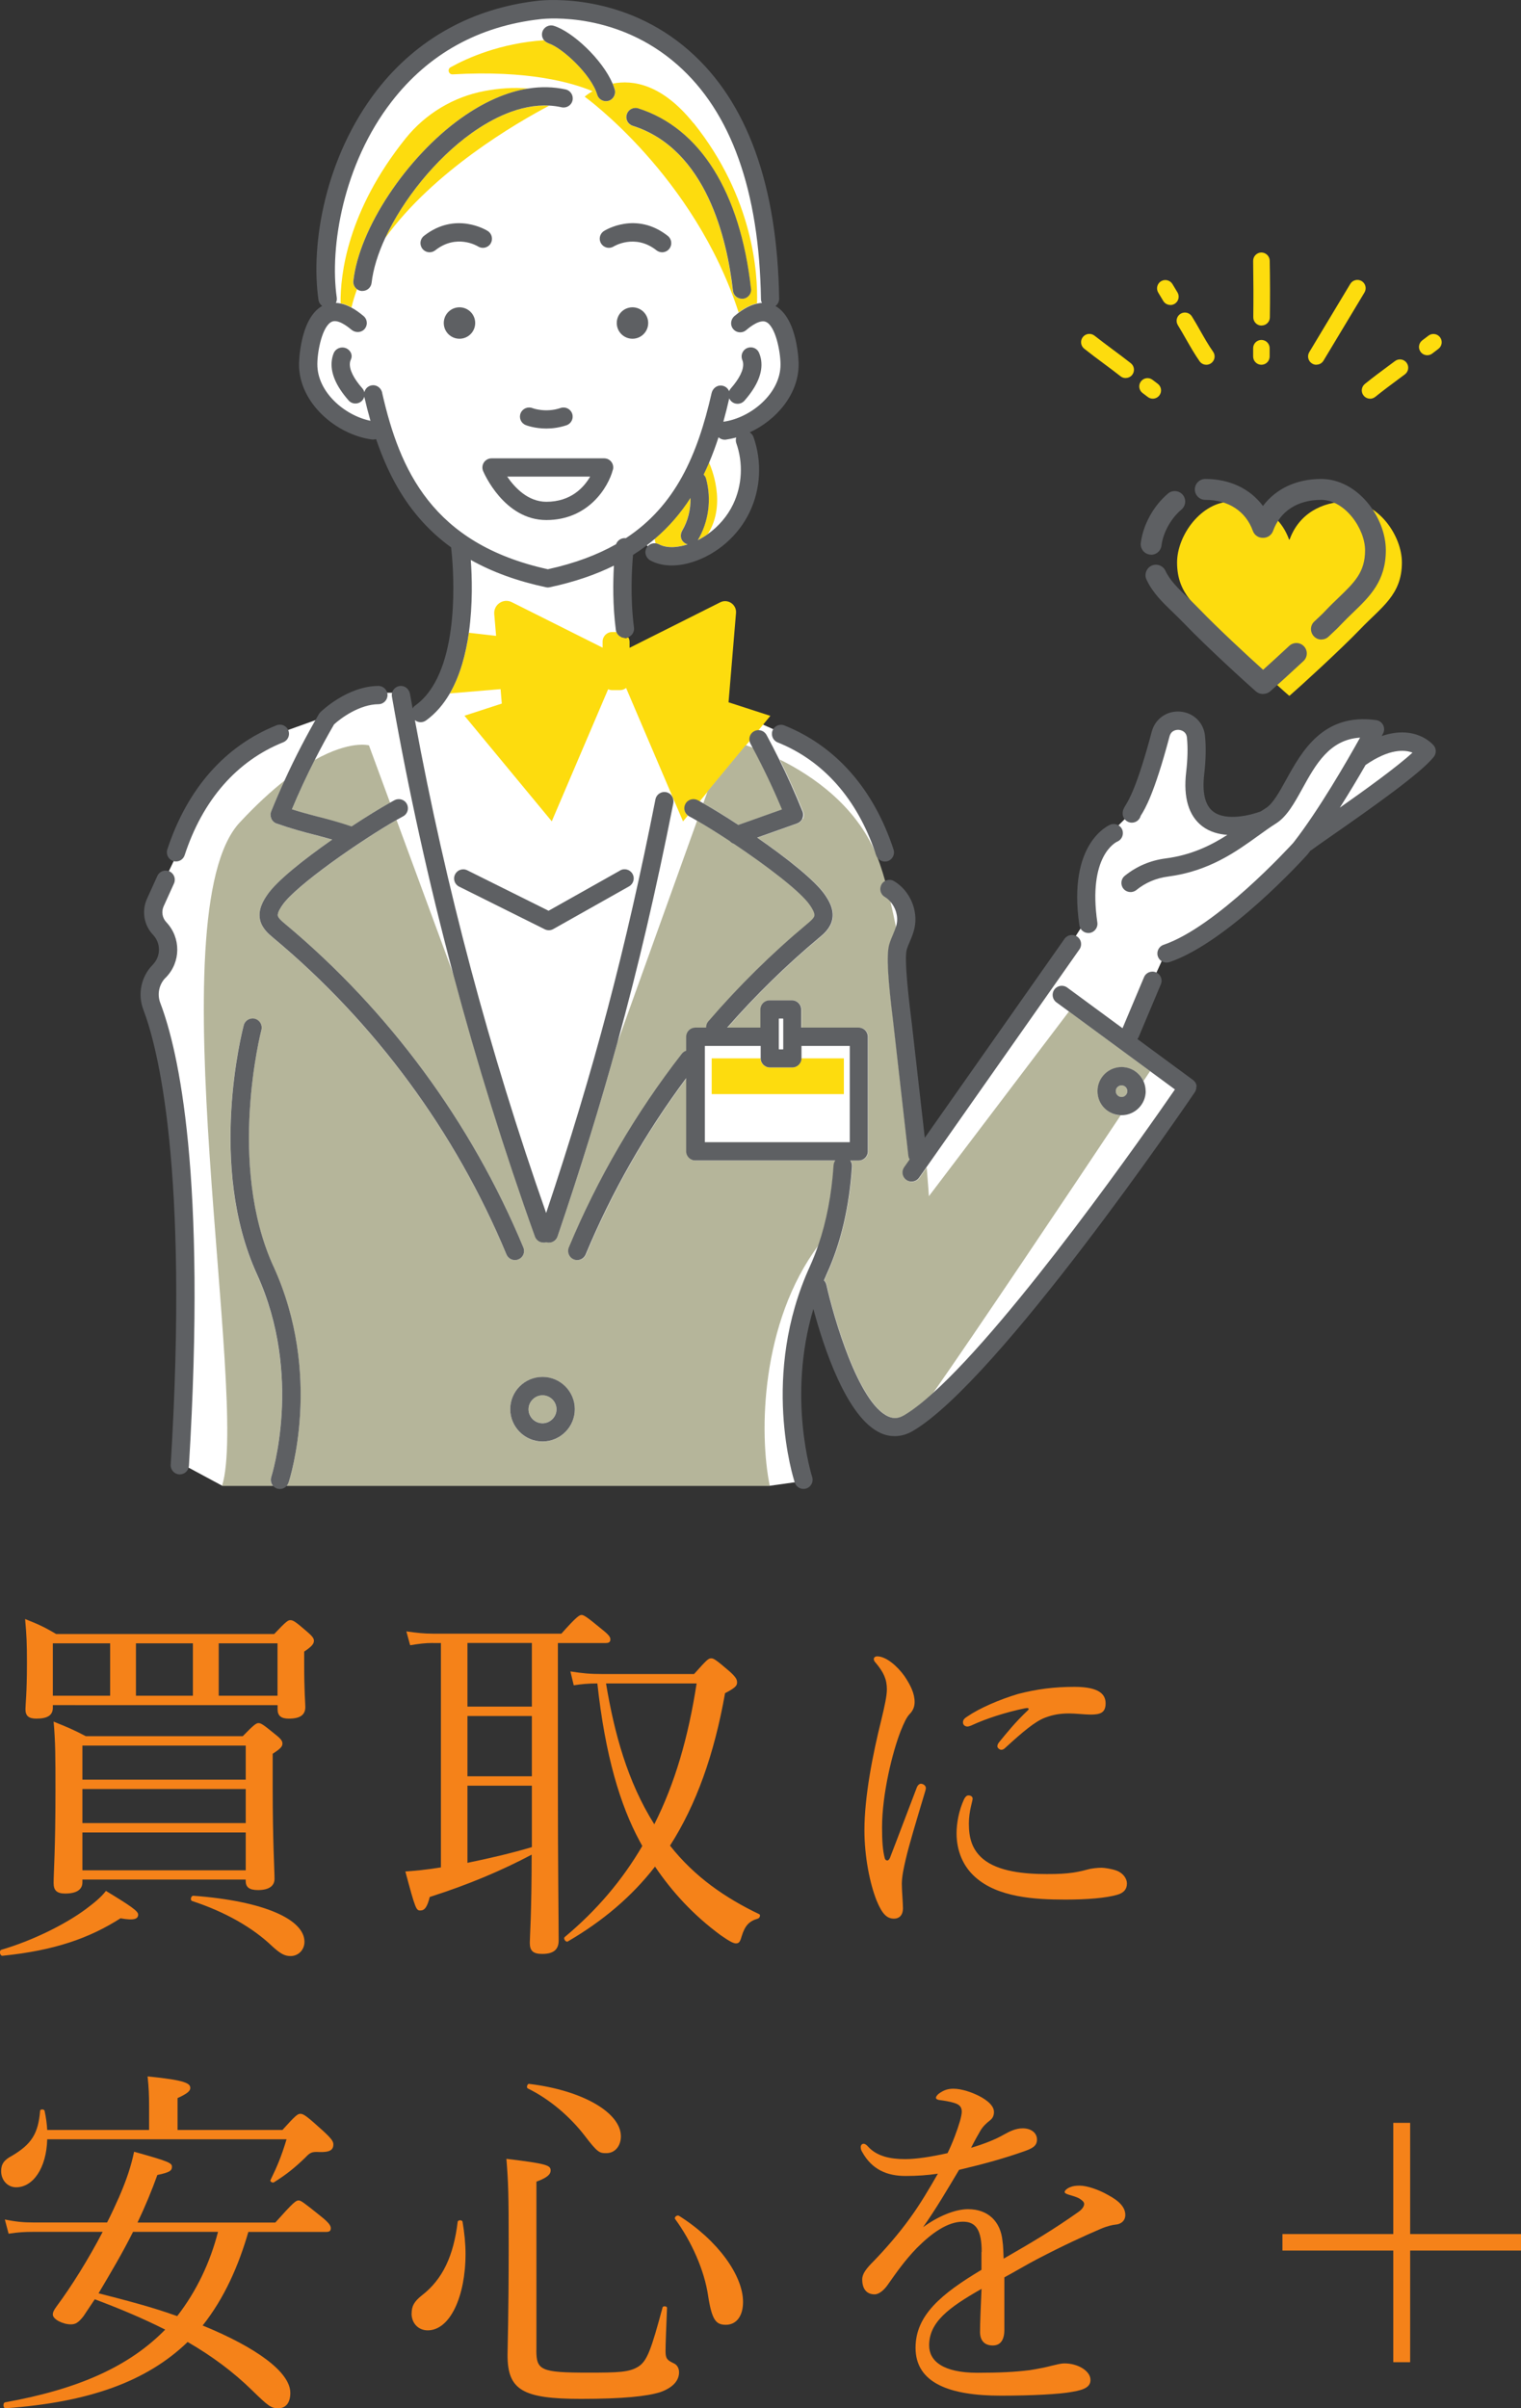 <?xml version="1.0" encoding="UTF-8"?><svg id="_レイヤー_2" xmlns="http://www.w3.org/2000/svg" viewBox="0 0 213.91 338.7"><rect x="0" y="0" width="213.91" height="338.7" fill="#333333" stroke="none"/><defs><style>.cls-1,.cls-2{fill:none;}.cls-2{stroke:#ffc;stroke-linecap:round;stroke-linejoin:round;stroke-width:0px;}.cls-3{fill:#f58219;}.cls-4{fill:#fff;}.cls-5{fill:#fddc0e;}.cls-6{fill:#b5b59a;}.cls-7{fill:#5e6063;}</style></defs><g id="Contents"><g><path class="cls-3" d="M.21,274.21c4.32-1.26,9.01-3.58,11.9-5.74,1.05-.79,2.11-1.63,2.79-2.53,3.48,2.11,4.53,2.84,4.53,3.32,0,.58-.47,.9-2.48,.53-4.37,2.79-9.27,4.53-16.59,5.27-.37,.05-.53-.74-.16-.84Zm7.22-34.03c0,1.05-.74,1.53-2.32,1.53-1.11,0-1.53-.42-1.53-1.32,0-.74,.21-2.21,.21-6.53,0-2.69-.05-3.9-.26-6.16,1.84,.74,2.58,1.05,4.37,2.11h30.66c1.69-1.79,1.95-1.95,2.27-1.95,.37,0,.68,.16,2.37,1.63,.74,.63,.95,.95,.95,1.26,0,.42-.26,.79-1.37,1.53v1.74c0,3.85,.16,5.53,.16,6.06,0,1.11-.74,1.63-2.32,1.63-1.11,0-1.58-.42-1.58-1.32v-.58H7.43v.37Zm0-9.06v7.37H15.49v-7.37H7.43Zm4.16,33.61c0,1-.79,1.58-2.42,1.58-1.21,0-1.63-.47-1.63-1.48,0-1.53,.26-4.53,.26-12.96,0-4.74,0-6.85-.26-9.74,1.95,.79,2.74,1.11,4.53,2.05h22.07c1.58-1.63,1.9-1.84,2.21-1.84,.37,0,.68,.21,2.42,1.63,.79,.63,.95,.9,.95,1.26s-.21,.68-1.37,1.42v4.58c0,7.9,.26,11.75,.26,13.01,0,1-.79,1.58-2.32,1.58-1.26,0-1.74-.42-1.74-1.32v-.16H11.59v.37Zm22.97-19.23H11.59v4.79h22.97v-4.79Zm-22.97,10.9h22.97v-4.79H11.59v4.79Zm0,6.64h22.97v-5.32H11.59v5.32Zm7.53-31.92v7.37h8.01v-7.37h-8.01Zm19.17,42.61c-2.74-2.63-6.64-4.85-11.27-6.37-.32-.11-.16-.74,.16-.74,10.06,.74,15.64,3.37,15.64,6.48,0,1.11-.84,2-1.95,2-.84,0-1.42-.32-2.58-1.37Zm-7.53-35.24h8.27v-7.37h-8.27v7.37Z"/><path class="cls-3" d="M60.89,231.07c-1.11,0-1.95,.11-3.21,.32l-.53-1.95c1.53,.21,2.42,.32,3.79,.32h18.01c2.11-2.37,2.53-2.63,2.84-2.63s.74,.26,2.84,2c1,.79,1.21,1.11,1.21,1.42,0,.37-.16,.53-.69,.53h-6.69v20.28c0,10.85,.11,19.02,.11,21.54,0,1.26-.68,1.9-2.32,1.9-1.32,0-1.74-.47-1.74-1.58,0-.9,.26-4,.26-12.38-4.06,2.16-8.85,4.21-14.33,5.95-.37,1.47-.74,1.9-1.32,1.9s-.68-.11-2.11-5.48c1.37-.11,2.74-.21,5-.58v-31.55h-1.16Zm13.91,0h-9.06v8.95h9.06v-8.95Zm-9.06,18.75h9.06v-8.48h-9.06v8.48Zm0,12.17c3.06-.63,6.06-1.32,9.06-2.21v-8.64h-9.06v10.85Zm31.87-26.55c1.79-2,2-2.21,2.42-2.21,.32,0,.63,.16,2.58,1.84,1,.9,1.05,1.21,1.05,1.58,0,.47-.37,.79-1.69,1.48-1.53,8.64-4.06,15.7-7.74,21.44,3.48,4.42,7.8,7.37,12.54,9.64,.26,.11,.05,.58-.21,.63-1.21,.37-1.79,.95-2.27,2.53-.21,.74-.37,.95-.79,.95-.37,0-.95-.32-2.16-1.16-3.85-2.84-6.79-6.06-9.22-9.64-3.27,4.21-7.32,7.64-12.27,10.53-.26,.16-.69-.42-.42-.63,4.48-3.74,8.06-7.95,10.9-12.8-.11-.21-.26-.47-.37-.68-2.74-5.06-4.85-12.06-5.95-22.18-1.32,0-2.27,.1-3.32,.26l-.47-1.95c1.69,.26,2.63,.37,4.69,.37h12.69Zm-12.38,1.32c1.16,6.95,3,13.8,6.79,19.81,2.9-5.74,4.79-12.27,5.95-19.81h-12.75Z"/><path class="cls-3" d="M129.58,250.88c.26,0,.63,.26,.63,.58,0,.16-.05,.32-.11,.53-1.26,4.21-2.27,7.53-2.74,9.59-.26,1.11-.53,2.37-.53,3.37,0,.95,.16,2.69,.16,3.42,0,1.05-.58,1.47-1.26,1.47-.95,0-1.63-.58-2.42-2.48-1-2.48-1.74-6.32-1.74-9.96,0-4.69,1.16-10.64,2.37-15.49,.47-1.95,.79-3.42,.79-4.32,0-1.42-.47-2.42-1.58-3.74-.21-.21-.26-.37-.26-.53,0-.21,.21-.37,.47-.37,1.26,0,2.84,1.37,3.85,2.79,.84,1.26,1.42,2.42,1.42,3.63,0,.79-.32,1.32-.74,1.74-.42,.47-.74,1.16-1.21,2.32-1.16,2.95-2.63,8.85-2.63,13.59,0,1.9,.1,3.27,.37,4.27,.05,.26,.21,.37,.37,.37,.11,0,.26-.11,.37-.37,1.21-3.11,2.48-6.53,3.74-9.8,.16-.47,.42-.63,.68-.63Zm6,2.16c.21-.37,.37-.53,.63-.53,.32,0,.58,.16,.58,.47s-.53,1.74-.53,3.48c0,2,.42,3.63,1.95,4.95,2.16,1.84,5.95,2.16,9.01,2.16,1.69,0,2.58-.05,3.74-.21,1-.16,1.58-.32,1.95-.42,.53-.16,1.42-.26,2-.26,.42,0,1.48,.16,2.16,.42,.95,.37,1.42,1.16,1.42,1.79,0,.84-.47,1.32-1.32,1.58-1.58,.47-4.32,.69-7.32,.69-4.37,0-9.53-.32-12.69-3.16-1.74-1.53-2.63-3.74-2.63-6.16,0-1.42,.32-3.21,1.05-4.79Zm8.64-12.8c-2.84,.58-5.53,1.48-7.37,2.32-.32,.16-.63,.26-.79,.26-.32,0-.63-.21-.63-.58s.21-.58,.63-.84c1.69-1.16,4.48-2.37,7.11-3.16,2.63-.68,5.06-1,7.95-1,3.63,0,4.37,1.16,4.37,2.32,0,1.32-.74,1.58-2.11,1.58-.74,0-2.16-.16-3-.16-1.42,0-2.37,.21-3.37,.58-1.42,.53-3.11,1.95-5.58,4.21-.26,.26-.42,.32-.63,.32s-.53-.26-.53-.47,.05-.37,.32-.69c1-1.21,2.16-2.69,4-4.42,.16-.16,.1-.37-.37-.26Z"/><path class="cls-3" d="M6.64,300.88c-.11,4.06-2,6.74-4.37,6.74-1.21,0-2.11-1-2.11-2.27,0-1,.42-1.58,1.53-2.16,2.74-1.63,3.69-3.11,3.95-6.32,0-.26,.58-.26,.63,0,.21,.95,.32,1.84,.37,2.69h14.33v-3.37c0-1.53-.05-2.58-.21-4.16,5.43,.53,6,1,6,1.63,0,.42-.42,.79-1.79,1.42v4.48h14.75c1.9-2.11,2.16-2.27,2.53-2.27,.42,0,.84,.26,3.21,2.42,1.32,1.21,1.42,1.53,1.42,1.9,0,.74-.47,1.11-2,1.05-1-.05-1.26,.05-1.95,.79-1.42,1.37-2.63,2.37-4.42,3.48-.16,.1-.58-.11-.47-.32,.95-1.95,1.53-3.32,2.26-5.74H6.64Zm28.29,13.01c-1.37,4.74-3.37,9.32-6.43,13.17,7.48,3.06,12.33,6.53,12.33,9.48,0,1.32-.58,2.16-1.69,2.16-1,0-1.37-.26-3.69-2.53-2.63-2.58-5.69-4.85-9.06-6.79-5.79,5.58-13.91,8.48-25.6,9.32-.37,.05-.42-.79-.05-.84,10.22-1.84,17.38-5,22.49-10.22-3.21-1.63-6.53-3-9.9-4.27l-1.58,2.37c-.74,.95-1.16,1.16-1.79,1.16-1.16,0-2.53-.74-2.53-1.37,0-.32,.11-.58,.53-1.16,2.11-2.84,4.48-6.64,6.48-10.48H4.69c-1.21,0-2.16,.05-3.48,.26l-.53-2c1.53,.32,2.63,.42,4,.42H15.06c.63-1.21,1.16-2.42,1.69-3.58,1.11-2.58,1.69-4.37,2.11-6.37,4.9,1.37,5.32,1.58,5.32,2.11s-.26,.79-2.05,1.16c-.79,2.21-1.74,4.48-2.79,6.69h19.38c2.53-2.84,2.9-3.11,3.27-3.11,.32,0,.69,.26,3.11,2.21,1.21,.95,1.42,1.37,1.42,1.69,0,.37-.16,.53-.68,.53h-10.9Zm-16.22,0c-1.47,2.95-3.16,5.79-4.85,8.64,3.69,.95,7.43,1.9,11.06,3.21,2.74-3.53,4.64-7.58,5.74-11.85h-11.96Z"/><path class="cls-3" d="M57.89,325.37c0-1.05,.37-1.69,1.42-2.53,2.95-2.27,4.48-5.58,5.06-10.38,.05-.26,.63-.26,.68,0,.26,1.53,.42,3.06,.42,4.53,0,5.95-2.16,10.75-5.32,10.75-1.32,0-2.27-1-2.27-2.37Zm17.54,5.16c0,2.84,.63,3.16,7.32,3.16,4.21,0,5.74-.05,7.01-.84s1.84-2.48,3.42-8.32c.05-.26,.63-.21,.63,.05-.11,2.63-.21,5.06-.21,6.11s.26,1.26,1.16,1.69c.47,.21,.74,.69,.74,1.26,0,1.26-1,2.21-2.63,2.79-1.84,.58-5.21,.95-11.17,.95-8.22,0-10.32-1.26-10.32-6.16,0-1.26,.16-5.11,.16-15.43,0-7.43-.05-8.74-.32-12.17,5.64,.68,6.22,.9,6.22,1.63,0,.53-.42,1-2,1.58v23.7Zm6.79-30.18c-2-2.58-4.79-5.06-8.01-6.64-.21-.11-.05-.68,.21-.63,7.53,.9,12.9,4.06,12.9,7.37,0,1.32-.79,2.37-2.05,2.37-.95,0-1.21-.05-3.06-2.48Zm17.38,22.6c-.53-3.69-2.37-7.74-4.64-10.85-.21-.26,.26-.63,.53-.47,5.43,3.42,9.01,8.38,9.01,12.12,0,2-.95,3.21-2.42,3.21-1.37,0-1.95-.63-2.48-4Z"/><path class="cls-3" d="M138.06,316.73c0-3-.74-4.27-2.63-4.27-2.16,0-4.37,1.58-6.48,3.69-1.69,1.74-2.9,3.48-4.16,5.27-.42,.58-1.11,1.26-1.79,1.26-1,0-1.74-.63-1.74-2.11,0-.79,.58-1.53,1.63-2.58,1.53-1.58,3.53-3.85,5.11-6.06,1.42-1.95,2.69-4.11,3.9-6.22-1.42,.21-2.9,.32-4.53,.32-2.63,0-4.74-.9-6.11-3.37-.16-.26-.21-.47-.21-.69,0-.32,.21-.47,.42-.47,.16,0,.42,.16,.63,.42,1.26,1.37,3.16,1.74,5.21,1.74,1.53,0,3.63-.32,5.95-.84,.68-1.37,1.37-3.21,1.74-4.48,.16-.58,.26-1.05,.26-1.37,0-.68-.37-1-1.05-1.21-.68-.21-1.37-.32-2.16-.42-.26-.05-.42-.16-.42-.32s.21-.42,.42-.58c.74-.53,1.32-.68,2.05-.68,1.16,0,2.74,.53,3.95,1.21,1.26,.74,1.74,1.42,1.74,2.05,0,.69-.32,1-.58,1.21-.42,.32-.95,.79-1.32,1.42-.32,.53-.9,1.58-1.32,2.42,1.95-.58,3.48-1.21,4.58-1.84,.84-.47,1.69-.9,2.69-.9,1.16,0,2,.63,2,1.58s-.74,1.26-1.74,1.63c-2.84,1-5.48,1.74-9.22,2.63-1.63,2.74-3.27,5.53-5.06,8.06,2.11-1.53,4.48-2.53,6.32-2.53,2.79,0,4.58,1.69,4.85,4.48,.11,.63,.11,1.58,.16,2.48,4.21-2.42,7.11-4.16,10.53-6.58,.53-.37,.79-.79,.79-1.11,0-.26-.21-.47-.63-.74-.42-.26-1.05-.42-1.58-.58-.32-.11-.53-.21-.53-.37,0-.21,.37-.53,.79-.68,.37-.16,.79-.21,1.32-.21,1,0,2.63,.53,4,1.32,1.58,.84,2.42,1.74,2.42,2.79,0,.9-.68,1.32-1.37,1.37-.42,.05-1.05,.16-2.05,.58-2.58,1.11-5.21,2.32-8.85,4.21-1.53,.79-3.27,1.84-4.74,2.63v7.37c0,1.48-.58,2.21-1.63,2.21s-1.79-.58-1.79-1.9,.1-3.48,.21-6.06c-4.64,2.63-7.37,4.69-7.37,7.95,0,2.16,1.9,3.85,6.79,3.85,3.11,0,5.27-.11,7.37-.37,1.32-.21,2.32-.42,3.11-.63,.68-.16,1.26-.32,1.79-.32,1.84,0,3.63,1.05,3.63,2.32,0,.84-.58,1.37-2.63,1.69-1.63,.32-5.69,.53-9.96,.53-7.16,0-12.01-1.74-12.01-6.74,0-4.58,3.63-7.58,9.27-10.96v-2.53Z"/><path class="cls-3" d="M198.32,298.56v15.64h15.59v2.32h-15.59v15.7h-2.37v-15.7h-15.59v-2.32h15.59v-15.64h2.37Z"/></g></g><g id="Footer"><g><g><path class="cls-5" d="M189.52,70.54c-3.62,0-6.85,1.73-8.15,5.34h-.08c-1.3-3.6-4.49-5.34-8.07-5.34-4.25,0-7.68,4.73-7.68,8.57,0,4.56,2.87,6.26,5.83,9.35,2.83,2.96,8.46,8.13,9.92,9.38h.08c1.46-1.26,7.12-6.43,9.96-9.38,2.95-3.09,5.83-4.79,5.83-9.35,0-3.77-3.31-8.57-7.64-8.57Z"/><g><path class="cls-7" d="M185.84,89.95c-.39,0-.77-.15-1.06-.46-.56-.59-.54-1.52,.05-2.07,.47-.45,.72-.68,.88-.83,.27-.25,.28-.26,.85-.86,.58-.61,1.15-1.15,1.7-1.68,2.24-2.16,3.72-3.59,3.72-6.65s-2.85-7.1-6.17-7.1-5.77,1.59-6.77,4.37c-.21,.58-.76,.97-1.38,.97h-.08c-.62,0-1.17-.39-1.38-.97-1-2.78-3.44-4.37-6.69-4.37-.81,0-1.47-.66-1.47-1.47s.66-1.47,1.47-1.47c3.44,0,6.31,1.38,8.11,3.8,1.81-2.42,4.71-3.8,8.18-3.8,5.13,0,9.1,5.39,9.1,10.03,0,4.32-2.24,6.48-4.62,8.77-.53,.51-1.07,1.03-1.61,1.6-.62,.64-.66,.69-.98,.98-.16,.15-.39,.36-.85,.8-.28,.27-.65,.4-1.01,.4Z"/><path class="cls-7" d="M177.67,97.6h-.08c-.35,0-.69-.13-.96-.36-1.35-1.17-7.06-6.39-10.02-9.48-.54-.57-1.09-1.09-1.61-1.6-1.49-1.43-2.89-2.78-3.76-4.65-.34-.73-.02-1.61,.71-1.95,.73-.34,1.61-.02,1.95,.71,.64,1.37,1.8,2.49,3.14,3.78,.55,.53,1.12,1.07,1.7,1.68,2.3,2.4,6.7,6.5,8.9,8.47,.93-.84,2.28-2.06,3.68-3.37,.59-.55,1.52-.52,2.07,.07,.55,.59,.52,1.52-.07,2.07-2.01,1.87-3.91,3.59-4.68,4.26-.27,.23-.61,.36-.96,.36Z"/><path class="cls-7" d="M161.9,78.01c-.06,0-.12,0-.18-.01-.8-.1-1.38-.83-1.28-1.64,.32-2.56,1.79-5.23,3.83-6.95,.62-.52,1.54-.44,2.07,.18,.52,.62,.44,1.54-.18,2.07-1.48,1.25-2.59,3.24-2.81,5.07-.09,.74-.72,1.29-1.45,1.29Z"/></g><g><path class="cls-5" d="M177.4,51.3c-.64,0-1.16-.52-1.16-1.16v-1.17c0-.64,.52-1.16,1.16-1.16s1.16,.52,1.16,1.16v1.17c0,.64-.52,1.16-1.16,1.16Z"/><path class="cls-5" d="M177.42,45.79h-.01c-.64,0-1.16-.54-1.15-1.18,.03-2.63,.02-5.29-.02-7.91-.01-.64,.5-1.17,1.14-1.19,.64,0,1.17,.5,1.19,1.14,.05,2.64,.06,5.32,.02,7.98,0,.64-.53,1.15-1.16,1.15Z"/><path class="cls-5" d="M185.13,51.3c-.2,0-.41-.05-.6-.17-.55-.33-.73-1.05-.4-1.6l5.77-9.6c.33-.55,1.05-.73,1.6-.4,.55,.33,.73,1.05,.4,1.6l-5.77,9.6c-.22,.36-.6,.56-1,.56Z"/><path class="cls-5" d="M169.66,51.3c-.37,0-.73-.17-.96-.5-.7-1.01-1.32-2.09-1.92-3.14-.37-.64-.74-1.3-1.13-1.93-.34-.55-.17-1.26,.38-1.6,.55-.34,1.26-.17,1.6,.38,.41,.66,.8,1.34,1.17,2,.6,1.05,1.16,2.04,1.81,2.96,.37,.53,.24,1.25-.29,1.62-.2,.14-.43,.21-.66,.21Z"/><path class="cls-5" d="M164.6,42.89c-.4,0-.78-.2-1-.56l-.71-1.18c-.33-.55-.15-1.27,.4-1.6,.55-.33,1.27-.15,1.6,.4l.71,1.18c.33,.55,.15,1.27-.4,1.6-.19,.11-.39,.17-.6,.17Z"/><path class="cls-5" d="M192.68,56.07c-.34,0-.67-.15-.9-.43-.41-.5-.33-1.23,.17-1.64,1.1-.89,2.24-1.74,3.35-2.56,.3-.22,.59-.44,.89-.66,.52-.39,1.25-.28,1.63,.24,.38,.52,.28,1.24-.24,1.63-.3,.22-.6,.44-.9,.67-1.09,.81-2.21,1.64-3.27,2.5-.22,.17-.48,.26-.73,.26Z"/><path class="cls-5" d="M200.73,49.96c-.35,0-.7-.16-.93-.46-.39-.51-.29-1.24,.22-1.63l.87-.66c.51-.39,1.24-.29,1.63,.22,.39,.51,.29,1.24-.22,1.63l-.87,.66c-.21,.16-.46,.24-.7,.24Z"/><path class="cls-5" d="M162.12,56.07c-.25,0-.49-.08-.7-.24l-.74-.56c-.51-.39-.61-1.12-.22-1.63,.39-.51,1.12-.61,1.63-.22l.74,.56c.51,.39,.61,1.12,.22,1.63-.23,.3-.58,.46-.93,.46Z"/><path class="cls-5" d="M158.31,53.17c-.25,0-.51-.08-.72-.25-.79-.62-1.62-1.24-2.43-1.84-.89-.66-1.8-1.34-2.68-2.04-.5-.4-.59-1.13-.19-1.64,.4-.5,1.13-.59,1.64-.19,.85,.67,1.75,1.34,2.62,1.99,.82,.61,1.67,1.24,2.48,1.88,.51,.4,.59,1.13,.2,1.64-.23,.29-.57,.44-.92,.44Z"/></g></g><path class="cls-4" d="M158.6,146.59l3.53-8.68,1.61-3.53,12.53-8.68s8.68-8.03,9-8.36,14.78-10.6,14.78-10.6v-1.61l-2.89-.64h-4.18l-.64-2.25-4.82,.64-4.18,4.82-4.5,6.75-3.21,1.29-5.46-.32-2.25-2.89v-9.96l-2.57-1.61-2.25,1.93-1.93,6.11-1.93,5.14-3.21,3.21-2.89,6.11-.32,5.78-2.25,3.53-21.21,30.53-.64-7.07-2.89-21.85,1.29-3.53,.32-3.53-1.61-1.93-3.53-2.89,.83-2.53-.19-4.86-5.14-6.75-6.11-4.5-5.78-2.57s-13.5-6.75-13.82-6.75-5.14-1.61-5.14-1.61l.64-4.5,.64-11.25,1.93-1.29,1.61,1.61,5.46,.32,5.14-3.21,3.21-7.07-.32-4.82-.96-2.57,4.82-3.86,2.25-4.18-.96-5.46-1.93-2.57-.32-10.28-2.25-10.28-5.46-10.6-7.39-7.39-12.85-4.5-9.32,.96-9.64,4.82-8.36,8.68-5.78,11.89-.96,8.03v8.68l-2.89,5.14,.96,5.78,3.86,4.18,5.78,1.61,5.14,10.6,6.11,4.82-.32,7.71-1.61,11.89-3.86,4.5-1.93,.32-.96-3.21h-2.89l-7.39,3.21-8.03,2.89-8.68,7.07-6.75,14.14-1.29,3.86,2.25,4.18-1.61,4.18-.64,4.82,3.86,18.96,1.29,17.35-1.29,27.64,6,3.23H108.26l4.7-.66s-1.29-13.82-1.29-14.14,2.57-12.85,2.57-12.85l1.61,1.61,3.53,12.21,4.82,5.14,4.82-.32,5.46-5.14,9.96-11.57,21.53-28.28,.64-1.93-8.03-6.43Z"/><g><path class="cls-1" d="M125.2,126.78c.28,1.16,.54,2.38,.79,3.65,.05-.14,.09-.28,.12-.42,.25-1.12-.14-2.37-.91-3.22Z"/><path class="cls-1" d="M69.51,86.36c-.11-1.33,1.28-2.27,2.47-1.67l12.77,6.4v-.86c0-.74,.6-1.34,1.34-1.34h.59c-.04-.1-.07-.2-.08-.31-.45-3.47-.4-6.8-.27-9.04-2.57,1.27-5.54,2.3-9.02,3.04,0,0-.01,0-.02,0-.08,.02-.16,.03-.25,.03,0,0,0,0,0,0s0,0,0,0c-.08,0-.17-.01-.25-.03,0,0-.01,0-.02,0-4.03-.86-7.54-2.13-10.57-3.84,.17,2.28,.3,6.19-.27,10.23l3.83,.44-.26-3.07Z"/><path class="cls-1" d="M83,67.03h-11.67c1.06,1.55,2.92,3.54,5.51,3.54,3.46,0,5.28-2.03,6.16-3.54Z"/><path class="cls-1" d="M98.38,112.68c.17,.09,.35,.19,.53,.3l.6-1.66-1.13,1.37Z"/><path class="cls-1" d="M105.88,105.16c-.1-.19-.2-.38-.3-.57-.08-.14-.12-.3-.14-.45l-.55,.66c.31,.11,.64,.23,.99,.36Z"/><path class="cls-1" d="M102.07,61.81c-.06,0-.12,.01-.17,.01-.33,0-.63-.13-.86-.34-.39,1.21-.83,2.4-1.32,3.56,.24,.52,2.55,5.76-.15,10.04,1.49-1.07,2.73-2.52,3.53-4.17,1.28-2.66,1.44-5.8,.45-8.61-.1-.27-.09-.55-.01-.8-.49,.13-.97,.24-1.46,.3Z"/><polygon class="cls-1" points="88.59 94.28 88.54 94.25 88.54 94.28 88.59 94.28"/><path class="cls-1" d="M161.12,153.46c0,1.87-1.52,3.39-3.39,3.39-.05,0-.1,0-.15,0-7.2,10.78-20.54,30.73-26.44,39.14,11.48-10.31,30.26-37.19,34.11-42.77l-3.52-2.59c-.25,.37-.56,.84-.93,1.4,.21,.44,.32,.92,.32,1.44Z"/><path class="cls-1" d="M88.05,96.72c-.23,.19-.53,.31-.85,.31h-1.1c-.2,0-.4-.05-.57-.13l-7.93,18.58-12.28-14.85,5.25-1.71-.17-2.03-7.13,.6c-.87,1.51-1.97,2.82-3.36,3.82-.23,.16-.49,.24-.75,.24-.29,0-.58-.1-.81-.29,4.32,23.45,10.52,46.74,18.46,69.32,6.71-20.06,11.21-37.11,15.37-58.17,.14-.7,.81-1.15,1.51-1.01,.7,.14,1.15,.81,1.01,1.51-2.4,12.13-4.91,22.93-7.88,33.74l11.22-31.24c-.39-.22-.75-.42-1.08-.6-.08-.04-.16-.1-.23-.16l-.67,.81-8.01-18.77Zm.42,27.95l-10.65,6c-.2,.11-.41,.17-.63,.17-.2,0-.39-.04-.57-.13l-12.04-6c-.64-.32-.89-1.09-.58-1.72,.32-.64,1.09-.89,1.72-.58l11.43,5.69,10.06-5.66c.62-.35,1.4-.13,1.75,.49,.35,.62,.13,1.4-.49,1.75Z"/><path class="cls-1" d="M86.63,76.49c.2-.56,.77-.93,1.38-.85,0,0,0,0,0,0,6.97-4.58,10.06-11.65,12.07-20.46,.16-.69,.84-1.13,1.54-.97,.42,.1,.75,.39,.9,.77,.05-.13,.12-.25,.22-.37,1.23-1.39,1.85-2.66,1.75-3.57-.07-.64-.48-.94-.5-.95l.03,.02,1.4-2.16c.14,.09,1.37,.93,1.61,2.7,.24,1.72-.56,3.63-2.36,5.67-.25,.29-.61,.43-.96,.43-.3,0-.61-.11-.85-.32-.14-.13-.25-.28-.32-.45-.25,1.1-.53,2.2-.83,3.29,0,0,.02,0,.02,0,3.81-.51,8.04-3.95,8.02-8.07,0-1.81-.69-5.35-2.03-5.96-.83-.38-2.11,.56-2.8,1.15-.54,.46-1.35,.4-1.81-.14-.46-.54-.4-1.35,.14-1.81,.21-.18,.41-.34,.62-.49-6.24-19.27-21.65-30.34-21.65-30.34,0,0,.4-.36,1.11-.77-2.83-1.19-9.02-2.99-19.67-2.37-.57,.03-.8-.73-.3-1,2.39-1.33,7-3.39,13.14-3.8-.25-.32-.35-.76-.22-1.17,.21-.68,.93-1.06,1.61-.84,2.63,.82,6.81,4.72,8.26,8.12,2.85-.57,6.97,.07,11.37,5.56,8.42,10.5,9.05,21.19,8.92,25.35,.23-.05,.46-.08,.69-.09-.08-.17-.13-.35-.14-.55-.24-15.21-4.19-26.29-11.74-32.94-8.39-7.39-18.16-6.55-19.24-6.43-8.7,.97-15.76,4.87-20.97,11.61-6.76,8.74-8.74,20.41-7.71,27.55,.04,.27,0,.53-.12,.75,.23,0,.46,.04,.69,.09-.05-4,.93-12.96,9.14-23.18,2.79-3.47,6.72-5.85,11.1-6.67,1.91-.36,4.03-.55,6.15-.34,1.81-.28,3.56-.25,5.24,.13,.69,.15,1.13,.84,.98,1.53-.15,.69-.84,1.13-1.53,.98-.58-.13-1.16-.2-1.74-.24-4.65,2.45-16.24,9.19-23.08,18.63-1.02,2.2-1.69,4.36-1.91,6.3-.07,.66-.63,1.14-1.28,1.14-.05,0-.1,0-.15,0-.22-.03-.42-.11-.6-.23-.31,.84-.57,1.7-.78,2.56,.54,.3,1.11,.69,1.68,1.18,.54,.46,.6,1.27,.14,1.81-.46,.54-1.27,.6-1.81,.14-.69-.59-1.97-1.53-2.8-1.15-1.33,.61-2.02,4.15-2.03,5.96-.02,3.92,3.82,7.22,7.47,7.97-.31-1.08-.6-2.21-.87-3.39-.06,.24-.19,.46-.39,.64-.24,.22-.55,.32-.85,.32-.36,0-.71-.15-.96-.43-1.8-2.04-2.6-3.95-2.36-5.67,.24-1.76,1.47-2.61,1.61-2.7l1.4,2.16,.03-.02s-.43,.32-.5,.95c-.1,.92,.52,2.18,1.75,3.57,.14,.16,.23,.35,.28,.55,.11-.46,.47-.84,.96-.95,.69-.16,1.38,.28,1.54,.97,2.45,10.78,6.98,21.24,23.31,24.83,3.79-.83,6.94-2.01,9.59-3.52Zm2.15-3.17h.02s-.02,0-.02,0Zm-3.85-40.83c.18-.12,4.54-2.81,8.98,.69,.56,.44,.65,1.25,.21,1.81-.25,.32-.63,.49-1.01,.49-.28,0-.56-.09-.8-.28-3.03-2.39-5.98-.56-6.01-.54-.6,.38-1.39,.2-1.77-.39-.38-.6-.2-1.39,.39-1.77Zm-11.71,25.62c.27-.66,1.01-.97,1.67-.71,.05,.02,1.86,.69,3.95-.02,.67-.23,1.4,.13,1.63,.8,.23,.67-.13,1.4-.8,1.63-1.02,.35-1.99,.46-2.83,.46-1.67,0-2.83-.46-2.91-.49-.66-.27-.98-1.02-.71-1.67Zm-12.02-22.91c-.24,.19-.52,.28-.8,.28-.38,0-.76-.17-1.01-.49-.44-.56-.34-1.37,.21-1.81,4.44-3.51,8.8-.81,8.98-.69,.6,.38,.78,1.18,.39,1.77-.38,.6-1.17,.77-1.77,.4-.14-.08-3.04-1.81-6.01,.54Zm6.74,31.04c-.17-.4-.12-.85,.12-1.21,.24-.36,.64-.57,1.07-.57h15.83c.4,0,.78,.19,1.02,.5,.24,.32,.33,.73,.22,1.11-.65,2.45-3.44,7.07-9.36,7.07s-8.77-6.62-8.89-6.9Z"/><path class="cls-1" d="M192.04,107.58c-1.01,1.76-2.27,3.87-3.62,6,3.55-2.5,8.06-5.75,10.22-7.74-1.12-.43-3.25-.56-6.6,1.74Z"/><line class="cls-2" x1="88.78" y1="73.32" x2="88.79" y2="73.32"/><path class="cls-5" d="M61.12,96.1s.02-.04,.04-.06l-.04,.06Z"/><path class="cls-5" d="M87.87,89.7c-.53,0-1-.33-1.19-.81h-.59c-.74,0-1.34,.6-1.34,1.34v.86l-12.77-6.4c-1.19-.6-2.58,.34-2.47,1.67l.26,3.07-3.83-.44c-.42,2.97-1.22,6.01-2.67,8.53l7.13-.6,.17,2.03-5.25,1.71,12.28,14.85,7.93-18.58c.17,.08,.37,.13,.57,.13h1.1c.33,0,.62-.12,.85-.31l8.01,18.77,.67-.81c-.45-.38-.59-1.04-.3-1.58,.33-.63,1.11-.86,1.74-.53,.07,.04,.14,.08,.22,.12l1.13-1.37,5.38-6.51,.55-.66c-.06-.51,.18-1.03,.66-1.29,.17-.09,.35-.14,.53-.15l1.7-2.06-5.88-1.91,1.05-12.56c.1-1.19-1.15-2.04-2.22-1.5l-12.75,6.4v-.83c0-.23-.06-.45-.17-.64-.11,.04-.22,.08-.34,.1-.06,0-.11,.01-.17,.01Zm.72,4.58h-.05v-.02l.05,.02Z"/><path class="cls-6" d="M117.51,163.22h-19.68c-.71,0-1.29-.58-1.29-1.29v-10.28c-5.73,7.68-10.48,16.01-14.13,24.79-.21,.49-.68,.79-1.19,.79-.16,0-.33-.03-.49-.1-.66-.27-.97-1.02-.69-1.68,4.03-9.7,9.38-18.87,15.89-27.24,.16-.21,.38-.36,.61-.43v-1.96c0-.71,.58-1.29,1.29-1.29h1.52c0-.31,.09-.62,.31-.88,4.27-4.96,8.95-9.58,13.94-13.74,.38-.32,.9-.75,.97-1.1,.09-.43-.4-1.16-.61-1.47-1.28-1.92-6.19-5.63-10.71-8.65-.22-.07-.42-.2-.57-.38-1.7-1.12-3.32-2.13-4.64-2.89l-11.22,31.24c-2.43,8.83-5.17,17.67-8.41,27.23-.18,.54-.68,.87-1.22,.87-.12,0-.25-.02-.37-.06-.12,.04-.24,.06-.36,.06-.53,0-1.02-.33-1.21-.85-4.34-12.12-8.17-24.44-11.49-36.89l-7.99-21.69c-4.9,2.79-14.24,9.25-16.08,12.01-.21,.31-.7,1.05-.61,1.47,.07,.35,.59,.78,.97,1.1,14.63,12.2,26.24,27.94,33.55,45.54,.27,.66-.04,1.41-.69,1.68-.16,.07-.33,.1-.49,.1-.5,0-.98-.3-1.19-.79-7.16-17.21-18.51-32.61-32.82-44.55-.63-.52-1.58-1.32-1.84-2.54-.32-1.49,.56-2.8,.98-3.43,1.33-1.99,5.21-5.07,9.17-7.83-.89-.26-1.72-.48-2.58-.7-1.56-.41-3.17-.83-5.24-1.56-.33-.12-.6-.36-.74-.68-.14-.32-.15-.68-.02-1.01,.59-1.46,1.22-2.92,1.88-4.36-1.89,1.49-3.99,3.41-6.31,5.9-11.83,12.69,1.37,81.01-2.48,93.29h7.14c-.27-.33-.38-.79-.23-1.22,.05-.14,4.52-14.22-2.02-28.54-6.95-15.22-2.06-34.2-1.85-35,.18-.69,.88-1.1,1.57-.91,.69,.18,1.1,.88,.91,1.57-.05,.19-4.86,18.9,1.7,33.27,6.97,15.26,2.32,29.8,2.12,30.41-.05,.16-.13,.3-.23,.42H108.26c-1.52-7.36-1.3-22.94,6.88-33.87,1.14-3.35,1.86-7.1,2.13-11.2,.02-.25,.1-.47,.24-.66Zm-41.21,39.52c-2.51,0-4.54-2.04-4.54-4.54s2.04-4.54,4.54-4.54,4.54,2.04,4.54,4.54-2.04,4.54-4.54,4.54Z"/><path class="cls-6" d="M99.51,111.31l-.6,1.66c1.32,.74,3.07,1.82,4.96,3.06l6.13-2.18c-1.23-2.95-2.62-5.86-4.13-8.69-.35-.13-.68-.25-.99-.36l-5.38,6.51Z"/><path class="cls-6" d="M76.3,196.22c-1.09,0-1.97,.89-1.97,1.97s.89,1.97,1.97,1.97,1.97-.89,1.97-1.97-.89-1.97-1.97-1.97Z"/><path class="cls-6" d="M112.88,115.14c-.14,.32-.41,.57-.74,.68l-5.61,1.99c4.1,2.84,8.2,6.05,9.57,8.11,.42,.63,1.3,1.95,.98,3.43-.26,1.22-1.21,2.01-1.84,2.54-4.61,3.84-8.95,8.09-12.93,12.64h4.67v-2.54c0-.71,.58-1.29,1.29-1.29h3.16c.71,0,1.29,.58,1.29,1.29v2.54h8.08c.71,0,1.29,.58,1.29,1.29v16.12c0,.71-.58,1.29-1.29,1.29h-1.18c.17,.23,.26,.52,.24,.83-.38,5.7-1.58,10.79-3.56,15.14-.13,.29-.26,.58-.38,.88,.17,.17,.3,.39,.35,.64,.99,4.53,4.5,16.68,8.73,18.52,.73,.32,1.43,.26,2.19-.19,1.18-.7,2.52-1.74,3.98-3.05,5.9-8.41,19.25-28.35,26.44-39.14-1.8-.08-3.24-1.56-3.24-3.38s1.52-3.39,3.39-3.39c1.35,0,2.52,.8,3.06,1.95,.37-.56,.68-1.03,.93-1.4l-11.41-8.39-19.7,25.98s-.1-1.52-.31-4.04l-1.03,1.47c-.25,.36-.65,.55-1.05,.55-.26,0-.51-.08-.74-.23-.58-.41-.72-1.21-.31-1.79l.77-1.1c-.09-.15-.15-.32-.18-.51l-2.07-18.25c-.03-.24-.07-.56-.11-.95-.64-5.25-.97-9.06-.49-10.59,.15-.46,.33-.89,.5-1.31,.15-.36,.29-.7,.4-1.03-.25-1.26-.52-2.49-.79-3.65-.22-.25-.48-.46-.76-.63-.61-.36-.81-1.15-.45-1.76,.12-.2,.29-.36,.48-.46-.24-.86-.49-1.67-.75-2.42-.11-.32-.23-.63-.35-.94-.05-.09-.1-.18-.13-.28-.04-.11-.08-.22-.11-.32-2.88-6.69-8.72-10.8-13.51-13.18,1.19,2.41,2.3,4.88,3.3,7.35,.13,.32,.12,.69-.02,1.01Z"/><path class="cls-6" d="M158.55,153.46c0-.45-.37-.81-.81-.81s-.82,.37-.82,.81,.37,.82,.82,.82,.81-.37,.81-.82Z"/><path class="cls-6" d="M44.79,114.9c1.4,.37,2.85,.74,4.64,1.35,2.08-1.37,4.02-2.56,5.43-3.35l-2.97-8.07s-2.62-.76-7.63,2.05c-1.16,2.28-2.24,4.6-3.22,6.95,1.37,.44,2.54,.75,3.75,1.06Z"/><path class="cls-5" d="M97.53,17.32c-4.4-5.49-8.52-6.13-11.37-5.56,.12,.28,.22,.56,.3,.83,.2,.68-.19,1.4-.87,1.6-.12,.04-.24,.05-.36,.05-.56,0-1.07-.36-1.23-.92-.83-2.83-4.95-6.63-6.86-7.22-.26-.08-.47-.24-.63-.44-6.15,.42-10.75,2.47-13.14,3.8-.5,.28-.27,1.04,.3,1,10.66-.62,16.84,1.18,19.67,2.37-.72,.41-1.11,.77-1.11,.77,0,0,15.4,11.08,21.65,30.34,.9-.68,1.77-1.1,2.59-1.28,.12-4.16-.51-14.85-8.92-25.35Zm6.95,24.71s-.1,0-.14,0c-.65,0-1.2-.49-1.28-1.14-.81-7.25-3.72-19.9-14.09-23.19-.68-.22-1.05-.94-.84-1.61,.22-.68,.94-1.05,1.61-.84,8.7,2.77,14.34,11.77,15.86,25.36,.08,.71-.43,1.34-1.13,1.42Z"/><path class="cls-5" d="M66.32,18.73c-5.07,3.62-9.66,9.34-12.16,14.76,6.84-9.44,18.43-16.18,23.08-18.63-4.17-.23-8.16,1.9-10.92,3.87Z"/><path class="cls-5" d="M49.69,39.5c.83-7.35,7.48-17.39,15.13-22.86,3.21-2.29,6.41-3.7,9.47-4.18-2.12-.21-4.24-.02-6.15,.34-4.37,.82-8.31,3.2-11.1,6.67-8.2,10.23-9.19,19.18-9.14,23.18,.5,.1,1.01,.3,1.53,.59,.21-.87,.47-1.72,.78-2.56-.37-.26-.59-.71-.54-1.19Z"/><path class="cls-5" d="M99.72,65.05c-.24,.57-.5,1.13-.77,1.69,.16,.15,.28,.35,.34,.57,.79,2.9,.37,6.05-1.16,8.65,.5-.25,.98-.54,1.43-.87,2.7-4.28,.39-9.52,.15-10.04Z"/><path class="cls-5" d="M96.64,76.58s.03-.01,.05-.02c-.11-.03-.22-.07-.33-.14-.61-.36-.81-1.15-.45-1.76,.82-1.38,1.22-3.02,1.19-4.64-1.35,2.09-3,4.03-5.03,5.77,.03,.22,.07,.42,.13,.61,.15,.02,.3,.06,.44,.13,1.36,.72,3.09,.33,4,.04Z"/><polygon class="cls-4" points="119.5 147.1 112.7 147.1 112.7 148.85 112.7 148.85 118.68 148.85 118.68 153.88 100.1 153.88 100.1 148.85 106.98 148.85 106.98 148.85 106.98 147.1 99.12 147.1 99.12 160.65 119.5 160.65 119.5 147.1"/><path class="cls-5" d="M100.1,153.88h18.58v-5.03h-5.98c0,.71-.58,1.29-1.29,1.29h-3.16c-.71,0-1.29-.58-1.29-1.29h-6.87v5.03Z"/><path class="cls-7" d="M24.35,121.1c.13,.04,.27,.06,.4,.06,.54,0,1.04-.34,1.22-.89,2.54-7.77,7.34-13.26,13.87-15.88,.66-.26,.98-1.01,.71-1.67-.26-.66-1.01-.98-1.67-.71-7.26,2.91-12.56,8.95-15.35,17.46-.22,.67,.15,1.4,.82,1.62Z"/><path class="cls-7" d="M123.36,120.56c.24,.38,.65,.61,1.09,.61,.13,0,.27-.02,.4-.06,.67-.22,1.04-.95,.82-1.62-2.79-8.51-8.1-14.55-15.35-17.46-.66-.27-1.41,.06-1.67,.71-.26,.66,.06,1.41,.71,1.67,6.44,2.58,11.18,7.96,13.75,15.55,.04,.11,.08,.21,.11,.32,.03,.1,.08,.19,.13,.28Z"/><path class="cls-7" d="M38.46,178.12c-6.56-14.37-1.75-33.08-1.7-33.27,.18-.69-.23-1.39-.91-1.57-.69-.18-1.39,.23-1.57,.91-.21,.8-5.1,19.77,1.85,35,6.54,14.32,2.06,28.4,2.02,28.54-.14,.44-.04,.89,.23,1.22,.15,.18,.35,.32,.58,.4,.13,.04,.27,.06,.4,.06,.38,0,.74-.17,.99-.47,.1-.12,.18-.26,.23-.42,.2-.61,4.85-15.15-2.12-30.41Z"/><path class="cls-7" d="M76.3,193.65c-2.51,0-4.54,2.04-4.54,4.54s2.04,4.54,4.54,4.54,4.54-2.04,4.54-4.54-2.04-4.54-4.54-4.54Zm0,6.52c-1.09,0-1.97-.89-1.97-1.97s.89-1.97,1.97-1.97,1.97,.89,1.97,1.97-.89,1.97-1.97,1.97Z"/><path class="cls-7" d="M168.29,152.82s0-.08-.01-.12c0-.04-.02-.08-.03-.12-.01-.04-.02-.08-.03-.12-.01-.04-.03-.08-.05-.11-.02-.04-.03-.07-.06-.11-.02-.04-.05-.07-.08-.1-.02-.03-.05-.07-.08-.1-.03-.03-.07-.06-.1-.09-.03-.02-.05-.05-.08-.07l-7.81-5.75c.08-.09,.14-.2,.19-.31l3.11-7.39c.28-.65-.03-1.41-.69-1.68-.65-.28-1.41,.03-1.68,.69l-3.02,7.17-7.78-5.72c-.57-.42-1.38-.3-1.8,.27-.42,.57-.3,1.38,.27,1.8l1.75,1.28,11.41,8.39,3.52,2.59c-3.84,5.57-22.62,32.46-34.11,42.77-1.46,1.31-2.81,2.36-3.98,3.05-.76,.45-1.45,.51-2.19,.19-4.23-1.84-7.73-14-8.73-18.52-.06-.25-.18-.47-.35-.64,.12-.29,.25-.58,.38-.88,1.99-4.35,3.19-9.45,3.56-15.14,.02-.31-.07-.59-.24-.83h1.18c.71,0,1.29-.58,1.29-1.29v-16.12c0-.71-.58-1.29-1.29-1.29h-8.08v-2.54c0-.71-.58-1.29-1.29-1.29h-3.16c-.71,0-1.29,.58-1.29,1.29v2.54h-4.67c3.99-4.55,8.33-8.8,12.93-12.64,.63-.52,1.58-1.32,1.84-2.54,.32-1.49-.56-2.8-.98-3.43-1.37-2.05-5.47-5.27-9.57-8.11l5.61-1.99c.33-.12,.6-.36,.74-.68,.14-.32,.15-.68,.02-1.01-1-2.48-2.1-4.94-3.3-7.35-.57-1.15-1.15-2.29-1.76-3.41-.25-.45-.73-.7-1.21-.67-.18,.01-.36,.06-.53,.15-.48,.26-.73,.78-.66,1.29,.02,.15,.06,.31,.14,.45,.1,.19,.2,.38,.3,.57,1.51,2.83,2.9,5.74,4.13,8.69l-6.13,2.18c-1.89-1.24-3.64-2.31-4.96-3.06-.19-.11-.36-.2-.53-.3-.07-.04-.15-.08-.22-.12-.63-.33-1.41-.1-1.74,.53-.29,.54-.15,1.2,.3,1.58,.07,.06,.14,.11,.23,.16,.33,.17,.69,.38,1.08,.6,1.32,.76,2.94,1.77,4.64,2.89,.16,.18,.35,.31,.57,.38,4.52,3.02,9.43,6.73,10.71,8.65,.21,.31,.7,1.05,.61,1.47-.07,.35-.59,.78-.97,1.1-4.98,4.15-9.67,8.78-13.94,13.74-.22,.25-.32,.57-.31,.88h-1.52c-.71,0-1.29,.58-1.29,1.29v1.96c-.24,.08-.45,.22-.61,.43-6.51,8.37-11.85,17.54-15.89,27.24-.27,.66,.04,1.41,.69,1.68,.16,.07,.33,.1,.49,.1,.5,0,.98-.3,1.19-.79,3.65-8.78,8.4-17.1,14.13-24.79v10.28c0,.71,.58,1.29,1.29,1.29h19.68c-.13,.19-.22,.41-.24,.66-.27,4.1-.99,7.85-2.13,11.2-.36,1.05-.76,2.07-1.2,3.04-6.97,15.26-2.32,29.8-2.12,30.41,.18,.54,.68,.88,1.22,.88,.13,0,.27-.02,.4-.06,.67-.22,1.04-.95,.82-1.62-.04-.12-3.55-11.16,.17-23.63,1.38,5.17,4.66,15.37,9.51,17.48,.64,.28,1.28,.41,1.93,.41,.87,0,1.75-.25,2.59-.75,11.98-7.07,38.49-45.96,39.61-47.61,.02-.03,.03-.06,.05-.09,.02-.04,.04-.08,.06-.11,.02-.04,.03-.08,.04-.12,.01-.04,.03-.08,.04-.12,0-.04,.01-.08,.02-.12,0-.04,.01-.08,.01-.12,0-.04,0-.08,0-.12Zm-69.17-5.72h7.86v1.74h0c0,.71,.58,1.29,1.29,1.29h3.16c.71,0,1.29-.58,1.29-1.29h0v-1.74h6.79v13.54h-20.38v-13.54Zm11.02-3.83v4.29h-.59v-4.29h.59Z"/><path class="cls-7" d="M201.61,104.82c-.12-.15-2.51-2.93-7.29-1.3,.11-.2,.17-.32,.19-.36,.2-.37,.2-.81,.01-1.19-.19-.37-.55-.63-.97-.69-7.46-1.05-10.48,4.41-12.68,8.4-.95,1.72-1.85,3.34-2.81,3.95-.25,.16-.49,.32-.74,.48-1.35,.52-4.88,1.43-6.7,.03-1.14-.87-1.57-2.65-1.26-5.27,.23-1.99,.27-3.8,.11-5.37-.18-1.87-1.62-3.27-3.49-3.42-1.88-.15-3.52,1.01-4,2.82-2.04,7.71-3.28,9.71-3.69,10.37-.2,.32-.4,.65-.4,1.14,0,.71,.58,1.29,1.29,1.29,.61,0,1.11-.42,1.25-.98,.02-.03,.03-.06,.06-.09,.51-.82,1.85-2.98,3.99-11.06,.25-.93,1.06-.94,1.31-.92,.24,.02,1.05,.16,1.14,1.11,.14,1.39,.1,3.01-.11,4.82-.42,3.59,.35,6.15,2.26,7.62,1.04,.79,2.29,1.13,3.53,1.22-2.34,1.5-5.07,2.84-8.68,3.31-2.16,.28-4.09,1.11-5.75,2.45-.55,.45-.63,1.26-.18,1.81,.45,.55,1.26,.63,1.81,.19,1.28-1.04,2.78-1.68,4.46-1.9,5.77-.75,9.57-3.5,12.63-5.7,.89-.64,1.73-1.25,2.56-1.77,1.53-.96,2.58-2.87,3.69-4.88,1.88-3.41,3.82-6.92,8.13-7.19-1.81,3.25-5.82,10.22-9.39,14.79-.62,.68-10.83,11.82-18.25,14.35-.67,.23-1.03,.96-.8,1.63,.18,.53,.68,.87,1.22,.87,.14,0,.28-.02,.42-.07,8.24-2.81,18.91-14.59,19.36-15.09,.02-.02,.04-.05,.06-.07,.14-.17,.27-.35,.41-.53,.14-.06,.27-.14,.38-.25,.24-.19,1.29-.92,2.41-1.7,6.11-4.25,12.78-8.98,14.55-11.23,.37-.47,.36-1.14-.02-1.61Zm-13.18,8.77c1.35-2.13,2.61-4.24,3.62-6,3.35-2.31,5.48-2.17,6.6-1.74-2.16,1.99-6.67,5.25-10.22,7.74Z"/><path class="cls-7" d="M153.05,131.22c.06,0,.12,0,.19-.01,.7-.1,1.19-.76,1.09-1.46-1.36-9.34,2.59-11.3,2.81-11.39,.64-.27,.95-1.02,.69-1.67-.27-.66-1.02-.97-1.67-.71-.25,.1-6.05,2.6-4.36,14.14,.09,.64,.64,1.1,1.27,1.1Z"/><path class="cls-7" d="M23.29,137.52l.06-.07c2.09-2.16,2.11-5.55,.05-7.74-.58-.61-.73-1.5-.38-2.26l1.45-3.2c.29-.65,0-1.41-.64-1.7-.65-.29-1.41,0-1.7,.64l-1.45,3.2c-.78,1.72-.45,3.72,.85,5.09,1.11,1.18,1.1,3.01-.03,4.18l-.06,.07c-1.6,1.65-2.1,4.1-1.29,6.24,2.01,5.28,6.42,22.1,3.86,64.03-.04,.71,.5,1.32,1.2,1.36,.03,0,.05,0,.08,0,.67,0,1.24-.53,1.28-1.21,2.49-40.9-1.45-58.34-4.03-65.1-.46-1.21-.18-2.6,.73-3.53Z"/><path class="cls-7" d="M76.46,174.77c.12,0,.24-.02,.36-.06,.12,.04,.25,.06,.37,.06,.54,0,1.04-.34,1.22-.87,3.24-9.56,5.98-18.4,8.41-27.23,2.97-10.79,5.47-21.57,7.87-33.68,.12-.62-.18-1.28-.77-1.51-.77-.3-1.59,.17-1.74,.95-4.16,21.06-8.66,38.11-15.37,58.17-7.94-22.58-14.14-45.87-18.46-69.32,.23,.19,.52,.29,.81,.29,.26,0,.52-.08,.75-.24,1.39-1,2.49-2.32,3.36-3.82,1.45-2.51,2.25-5.56,2.67-8.53,.57-4.04,.44-7.95,.27-10.23,3.03,1.7,6.53,2.98,10.57,3.84,0,0,.01,0,.02,0,.08,.02,.16,.03,.25,.03,0,0,0,0,0,0s0,0,0,0c.08,0,.17-.01,.25-.03,0,0,.01,0,.02,0,3.47-.74,6.45-1.77,9.02-3.04-.13,2.24-.18,5.57,.27,9.04,.01,.11,.05,.21,.08,.31,.19,.48,.66,.81,1.19,.81,.05,0,.11,0,.17-.01,.12-.02,.23-.05,.34-.1,.52-.22,.85-.76,.77-1.34-.55-4.26-.29-8.4-.13-10.22,1.11-.7,2.12-1.45,3.05-2.24,2.03-1.73,3.68-3.67,5.03-5.77,.04,1.61-.36,3.24-1.17,4.61-.27,.47-.26,1.07,.08,1.48,.19,.23,.43,.37,.68,.44-.02,0-.03,.01-.05,.02-.91,.29-2.64,.68-4-.04-.14-.07-.29-.12-.44-.13-.58-.07-1.17,.25-1.38,.86-.21,.62,.12,1.3,.7,1.59,.96,.49,1.98,.67,2.94,.67,1.1,0,2.13-.23,2.97-.5,3.43-1.1,6.41-3.71,7.98-6.99,1.57-3.27,1.77-7.13,.55-10.58-.1-.28-.29-.5-.53-.65,3.74-1.73,6.9-5.35,6.88-9.62,0-.07-.07-6.36-3.26-8.15,.32-.24,.53-.62,.52-1.05-.26-15.96-4.5-27.68-12.62-34.83C87.74-.97,76.93-.03,75.73,.1c-9.29,1.03-17.14,5.39-22.72,12.59-7.26,9.38-9.36,21.57-8.22,29.49,.05,.36,.25,.65,.52,.85-3.19,1.8-3.25,8.08-3.26,8.15-.03,5.53,5.28,9.96,10.25,10.63,.06,0,.12,.01,.17,.01,.15,0,.29-.03,.42-.07,1.53,4.49,3.47,8.07,5.97,11,1.35,1.59,2.88,3,4.59,4.24,0,.03,0,.06,0,.09,.02,.14,1.52,12.1-2.3,18.95-.01,.02-.02,.04-.04,.06-.71,1.26-1.6,2.34-2.72,3.14-.15,.11-.27,.24-.36,.4-.12-.68-.25-1.36-.37-2.04-.11-.61-.61-1.1-1.23-1.12-.84-.02-1.45,.72-1.31,1.51,2.3,13.09,5.18,26.13,8.62,39.04,3.32,12.45,7.15,24.78,11.49,36.89,.19,.53,.68,.85,1.21,.85Zm27.09-112.45c.99,2.81,.83,5.95-.45,8.61-.79,1.65-2.04,3.1-3.53,4.17-.46,.33-.94,.62-1.43,.87,1.53-2.59,1.95-5.74,1.16-8.65-.06-.23-.19-.42-.34-.57,.27-.56,.53-1.12,.77-1.69,.49-1.16,.93-2.35,1.32-3.56,.23,.21,.53,.34,.86,.34,.06,0,.12,0,.17-.01,.48-.07,.97-.17,1.46-.3-.08,.25-.08,.53,.01,.8Zm-49.8-7.09c-.14-.6-.66-1.06-1.27-1.05-.63,0-1.11,.44-1.24,.99-.05-.2-.14-.39-.28-.55-1.23-1.39-1.85-2.66-1.75-3.57,.02-.2,.08-.37,.14-.5,.16-.34,.13-.75-.08-1.07h0c-.59-.91-1.97-.77-2.36,.24-.11,.28-.19,.59-.24,.93-.24,1.72,.56,3.63,2.36,5.67,.25,.29,.61,.43,.96,.43,.3,0,.61-.11,.85-.32,.2-.18,.33-.4,.39-.64,.27,1.18,.56,2.31,.87,3.39-3.66-.75-7.49-4.06-7.47-7.97,0-1.81,.69-5.35,2.03-5.96,.81-.37,2.06,.53,2.76,1.12,.52,.44,1.32,.45,1.8-.04,.52-.54,.48-1.39-.08-1.87-.58-.49-1.14-.89-1.68-1.18-.53-.29-1.04-.49-1.53-.59-.23-.05-.47-.08-.69-.09,.11-.23,.16-.48,.12-.75-1.03-7.14,.94-18.81,7.71-27.55,5.21-6.74,12.27-10.64,20.97-11.61,1.09-.12,10.85-.97,19.24,6.43,7.55,6.65,11.5,17.73,11.74,32.94,0,.2,.05,.38,.14,.55-.23,0-.46,.04-.69,.09-.82,.18-1.68,.6-2.59,1.28-.19,.14-.39,.3-.58,.46-.48,.41-.63,1.12-.31,1.66,.42,.71,1.35,.84,1.95,.33,.69-.59,1.97-1.53,2.8-1.15,1.33,.61,2.02,4.15,2.03,5.96,.02,4.11-4.21,7.55-8.02,8.07,0,0-.02,0-.02,0,.3-1.09,.58-2.19,.83-3.29,.07,.16,.18,.32,.32,.45,.24,.22,.55,.32,.85,.32,.36,0,.71-.15,.96-.43,1.8-2.04,2.6-3.95,2.36-5.67-.06-.41-.17-.78-.31-1.09-.41-.92-1.69-1.01-2.24-.16h0c-.24,.37-.26,.83-.09,1.23,.05,.12,.09,.26,.1,.41,.1,.92-.52,2.18-1.75,3.57-.1,.11-.17,.24-.22,.37-.18-.45-.61-.78-1.16-.8-.62-.02-1.16,.45-1.3,1.06-2,8.79-5.1,15.84-12.06,20.41,0,0,0,0,0,0-.61-.08-1.18,.29-1.38,.85-2.65,1.5-5.8,2.69-9.59,3.52-16.3-3.58-20.85-14.02-23.3-24.78Z"/><path class="cls-7" d="M38.16,115.14c.14,.32,.41,.57,.74,.68,2.07,.73,3.68,1.16,5.24,1.56,.85,.22,1.68,.44,2.58,.7-3.96,2.77-7.85,5.84-9.17,7.83-.42,.63-1.3,1.95-.98,3.43,.26,1.22,1.21,2.01,1.84,2.54,14.32,11.93,25.67,27.34,32.82,44.55,.21,.49,.68,.79,1.19,.79,.16,0,.33-.03,.49-.1,.66-.27,.97-1.02,.69-1.68-7.31-17.59-18.92-33.34-33.55-45.54-.38-.32-.9-.75-.97-1.1-.09-.43,.4-1.16,.61-1.47,1.84-2.76,11.18-9.22,16.08-12.01,.33-.19,.64-.36,.92-.51,.63-.33,.86-1.11,.53-1.74-.33-.63-1.11-.86-1.74-.53-.19,.1-.4,.22-.61,.34-1.41,.79-3.35,1.98-5.43,3.35-1.78-.61-3.23-.99-4.64-1.35-1.22-.32-2.38-.62-3.75-1.06,.98-2.35,2.06-4.67,3.22-6.95,.86-1.69,1.76-3.36,2.71-4.99,.95-.88,3.59-2.82,6.24-2.84,.71,0,1.28-.58,1.28-1.29,0-.71-.58-1.28-1.29-1.28h0c-4.37,.03-7.99,3.54-8.15,3.69-.08,.08-.15,.17-.21,.27-1.76,3.02-3.38,6.15-4.83,9.33-.66,1.44-1.29,2.9-1.88,4.36-.13,.32-.12,.69,.02,1.01Z"/><path class="cls-7" d="M87.21,122.43l-10.06,5.66-11.43-5.69c-.64-.32-1.41-.06-1.72,.58-.32,.64-.06,1.41,.58,1.72l12.04,6c.18,.09,.38,.13,.57,.13,.22,0,.44-.06,.63-.17l10.65-6c.62-.35,.84-1.13,.49-1.75-.35-.62-1.13-.84-1.75-.49Z"/><rect class="cls-4" x="109.55" y="143.28" width=".59" height="4.29"/><path class="cls-7" d="M123.98,124.39c-.36,.61-.16,1.4,.45,1.76,.28,.17,.54,.38,.76,.63,.78,.85,1.16,2.1,.91,3.22-.03,.14-.07,.28-.12,.42-.11,.33-.25,.67-.4,1.03-.17,.41-.36,.84-.5,1.31-.48,1.53-.15,5.34,.49,10.59,.05,.39,.09,.72,.11,.95l2.07,18.25c.02,.19,.09,.36,.18,.51l-.77,1.1c-.41,.58-.27,1.38,.31,1.79,.22,.16,.48,.23,.74,.23,.4,0,.8-.19,1.05-.55l1.03-1.47,21.52-30.64c.41-.58,.27-1.38-.31-1.79-.58-.41-1.38-.27-1.79,.31l-19.65,27.98-1.82-16.02c-.03-.24-.07-.58-.12-.98-.25-2.03-1-8.2-.59-9.5,.11-.35,.26-.71,.42-1.08,.25-.59,.51-1.21,.66-1.9,.55-2.52-.66-5.3-2.88-6.62-.41-.24-.89-.23-1.28,0-.19,.11-.36,.26-.48,.46Z"/><path class="cls-7" d="M161.12,153.46c0-.51-.12-1-.32-1.44-.54-1.15-1.71-1.95-3.06-1.95-1.87,0-3.39,1.52-3.39,3.39s1.44,3.3,3.24,3.38c.05,0,.1,0,.15,0,1.87,0,3.39-1.52,3.39-3.39Zm-4.2,0c0-.45,.37-.81,.82-.81s.81,.37,.81,.81-.37,.82-.81,.82-.82-.37-.82-.82Z"/><path class="cls-7" d="M73.93,59.78c.07,.03,1.24,.49,2.91,.49,.84,0,1.81-.12,2.83-.46,.67-.23,1.03-.96,.8-1.63-.23-.67-.96-1.03-1.63-.8-2.09,.71-3.9,.04-3.95,.02-.66-.26-1.4,.06-1.67,.71-.27,.66,.05,1.41,.71,1.67Z"/><path class="cls-7" d="M105.62,40.6c-1.52-13.58-7.16-22.59-15.86-25.36-.68-.21-1.4,.16-1.61,.84-.22,.68,.16,1.4,.84,1.61,10.36,3.3,13.27,15.95,14.09,23.19,.07,.66,.63,1.14,1.28,1.14,.05,0,.1,0,.14,0,.71-.08,1.21-.72,1.13-1.42Z"/><path class="cls-7" d="M77.13,6.09c1.91,.6,6.03,4.39,6.86,7.22,.16,.56,.68,.92,1.23,.92,.12,0,.24-.02,.36-.05,.68-.2,1.07-.92,.87-1.6-.08-.27-.18-.55-.3-.83-1.45-3.4-5.63-7.3-8.26-8.12-.68-.21-1.4,.17-1.61,.84-.13,.42-.04,.85,.22,1.17,.16,.2,.37,.35,.63,.44Z"/><path class="cls-7" d="M49.69,39.5c-.05,.48,.17,.93,.54,1.19,.17,.12,.37,.21,.6,.23,.05,0,.1,0,.15,0,.65,0,1.2-.48,1.28-1.14,.22-1.94,.89-4.09,1.91-6.3,2.5-5.41,7.09-11.14,12.16-14.76,2.76-1.97,6.75-4.1,10.92-3.87,.58,.03,1.16,.11,1.74,.24,.69,.15,1.38-.28,1.53-.98,.15-.69-.28-1.38-.98-1.53-1.68-.37-3.43-.41-5.24-.13-3.06,.48-6.26,1.89-9.47,4.18-7.66,5.47-14.31,15.51-15.13,22.86Z"/><path class="cls-7" d="M68.99,34.26c.38-.6,.2-1.39-.39-1.77-.18-.12-4.54-2.81-8.98,.69-.56,.44-.65,1.25-.21,1.81,.25,.32,.63,.49,1.01,.49,.28,0,.56-.09,.8-.28,2.98-2.35,5.88-.62,6.01-.54,.6,.38,1.39,.2,1.77-.4Z"/><path class="cls-7" d="M86.31,34.66s2.98-1.85,6.01,.54c.24,.19,.52,.28,.8,.28,.38,0,.76-.17,1.01-.49,.44-.56,.34-1.37-.21-1.81-4.44-3.51-8.8-.81-8.98-.69-.6,.38-.78,1.18-.39,1.77,.38,.6,1.18,.78,1.77,.39Z"/><path class="cls-7" d="M86.2,66.07c.1-.39,.02-.8-.22-1.11-.24-.32-.62-.5-1.02-.5h-15.83c-.43,0-.83,.22-1.07,.57-.24,.36-.28,.81-.12,1.21,.12,.28,2.96,6.9,8.89,6.9s8.72-4.62,9.36-7.07Zm-14.87,.96h11.67c-.88,1.52-2.71,3.54-6.16,3.54-2.59,0-4.45-1.99-5.51-3.54Z"/></g><circle class="cls-7" cx="64.62" cy="45.43" r="2.21"/><circle class="cls-7" cx="88.95" cy="45.43" r="2.21"/></g></g></svg>